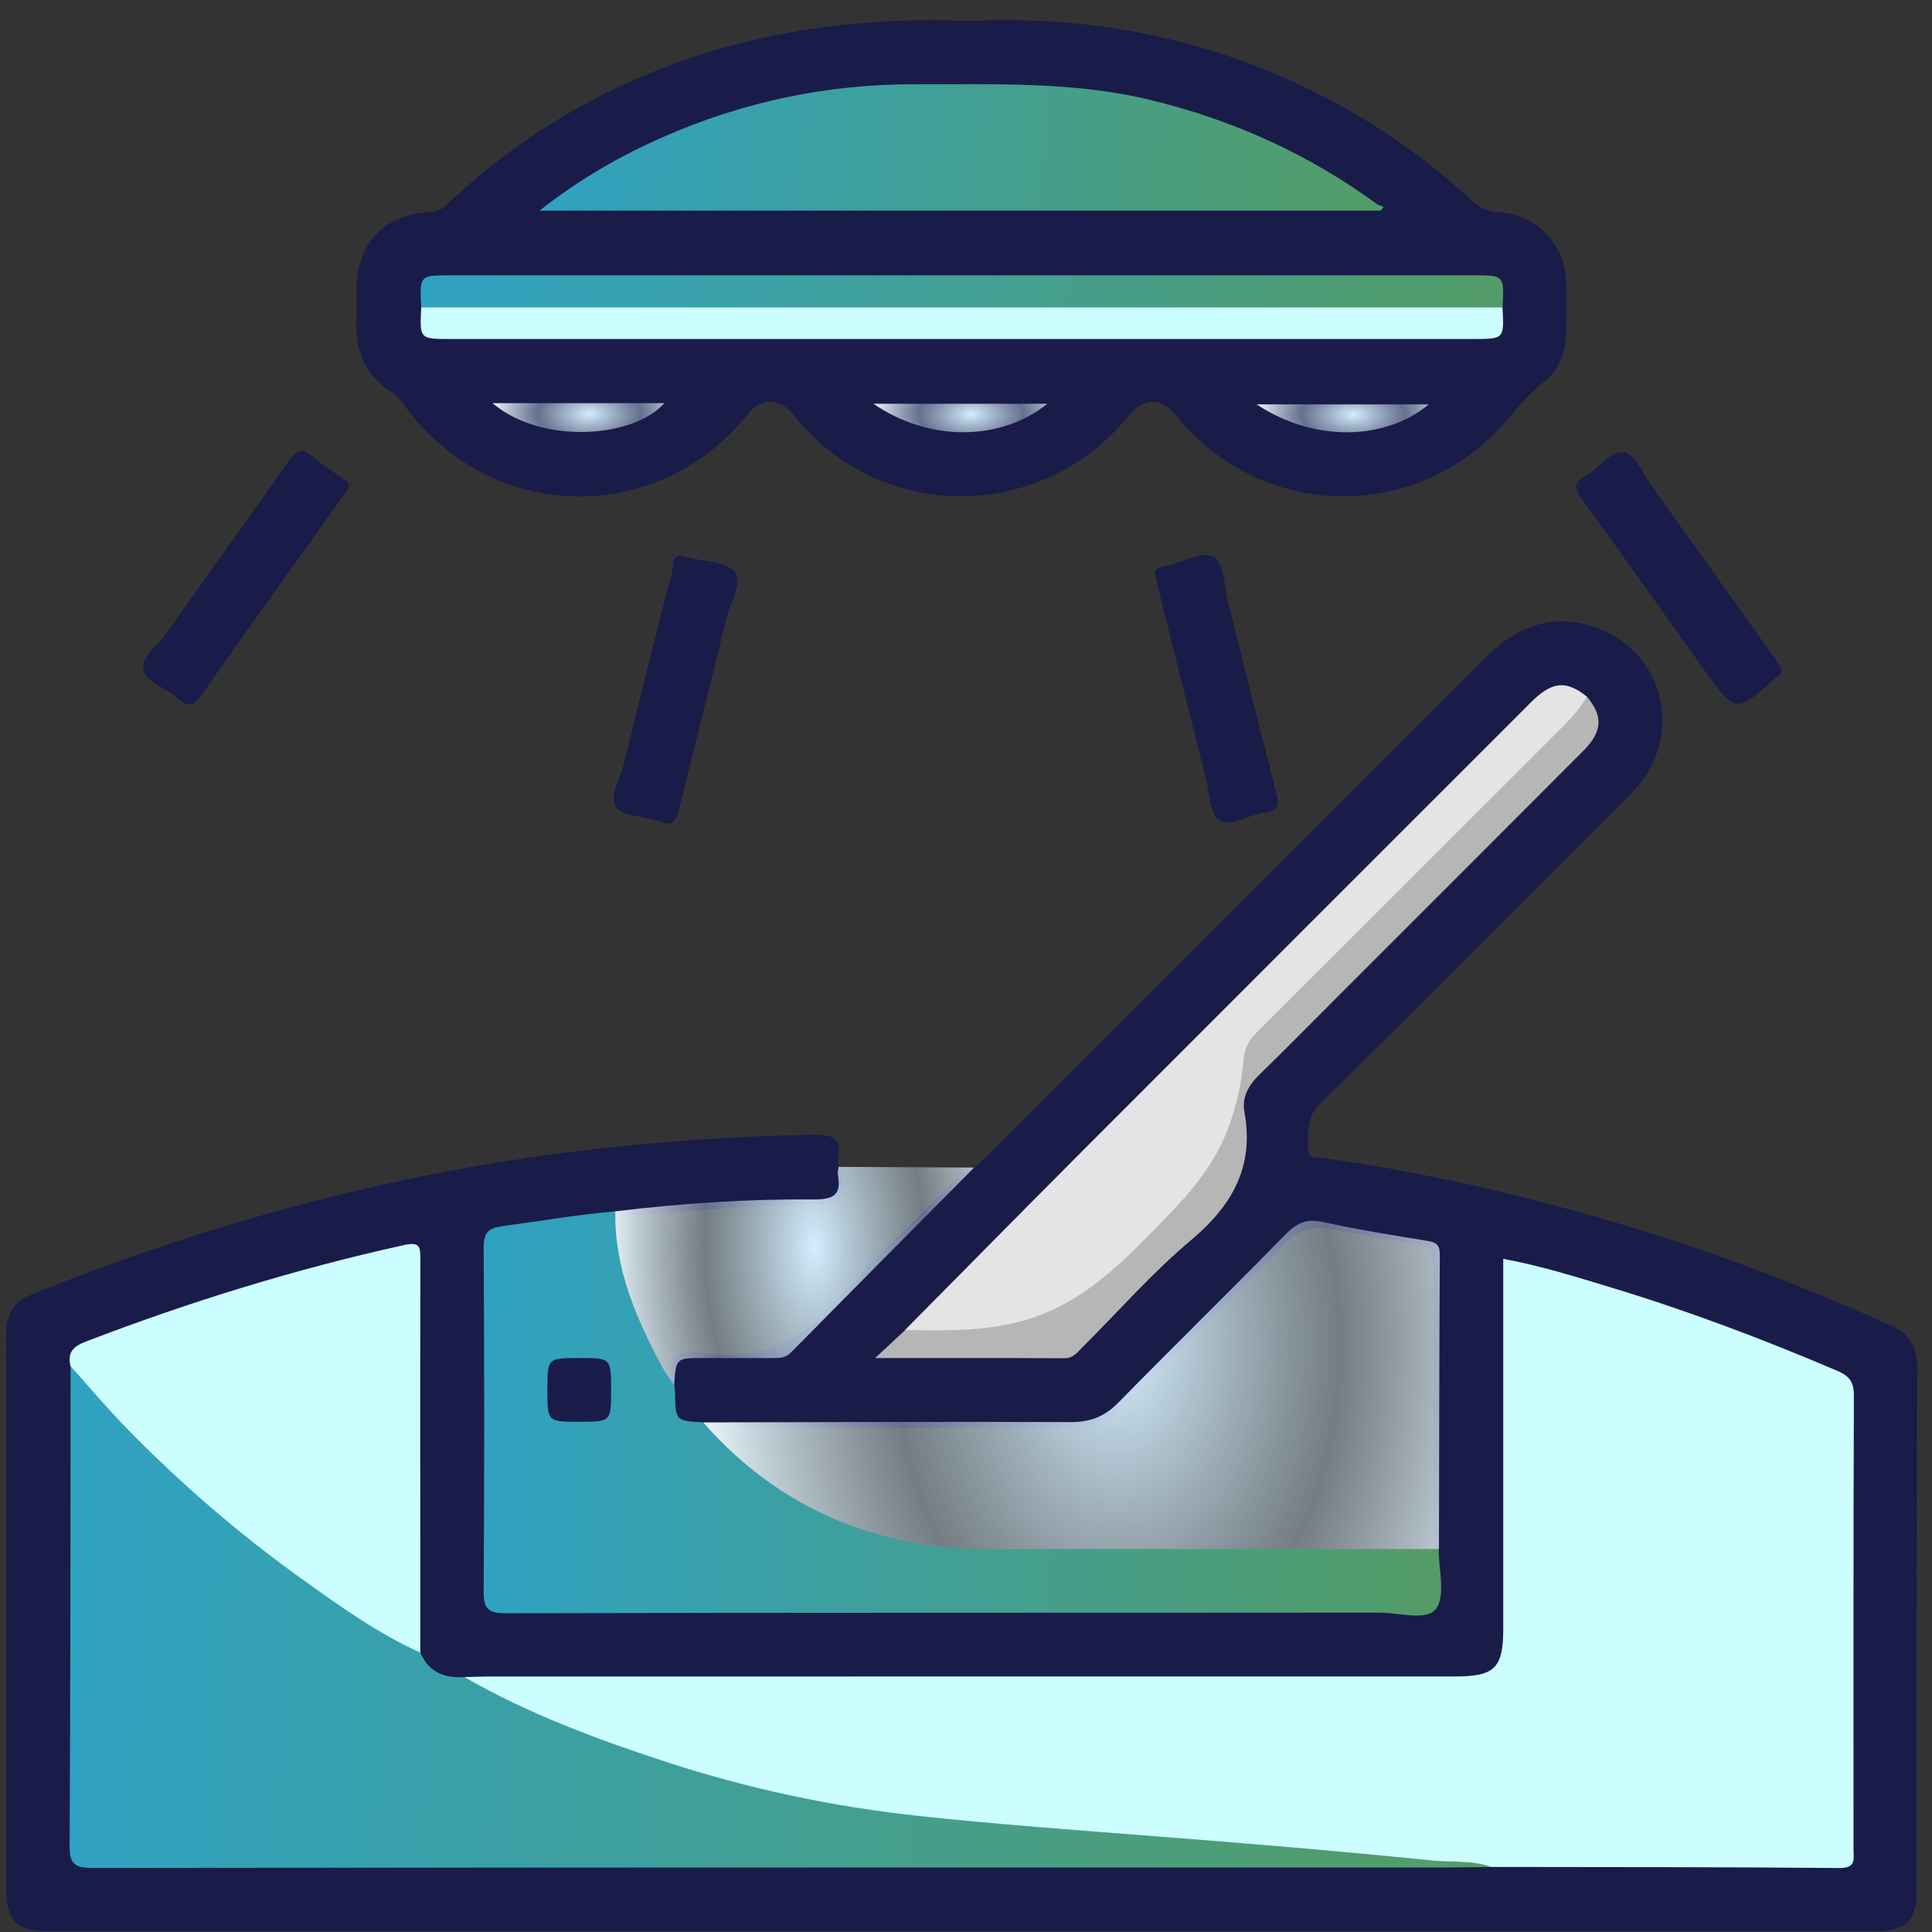 <svg xmlns="http://www.w3.org/2000/svg" width="70" height="70" viewBox="0 0 70 70" fill="none"><rect x="0" y="0" width="70" height="70" fill="#333333" stroke="none"/><path d="M35.3 42.302C35.495 42.127 35.695 41.957 35.88 41.772C41.863 35.792 47.849 29.815 53.822 23.825C54.824 22.82 55.969 22.285 57.392 22.61C60.136 23.239 61.156 26.448 59.28 28.549C58.785 29.104 58.238 29.613 57.709 30.139C54.431 33.419 51.166 36.715 47.853 39.961C47.306 40.498 47.389 41.063 47.4 41.664C47.408 42.013 47.758 41.93 47.961 41.959C51.889 42.512 55.734 43.422 59.519 44.594C62.588 45.544 65.577 46.704 68.507 48.027C69.195 48.337 69.461 48.792 69.459 49.536C69.443 55.855 69.451 62.177 69.449 68.497C69.449 69.576 69.052 69.972 67.973 69.972C45.889 69.974 23.805 69.974 1.72 69.972C0.629 69.972 0.232 69.582 0.23 68.511C0.232 61.782 0.237 55.052 0.226 48.323C0.224 47.606 0.494 47.163 1.17 46.891C7.11 44.501 13.236 42.784 19.578 41.884C22.863 41.418 26.166 41.179 29.485 41.113C30.204 41.1 30.503 41.261 30.362 41.994C30.345 42.084 30.378 42.183 30.387 42.279C30.763 43.156 30.568 43.632 29.745 43.64C27.255 43.665 24.779 43.89 22.298 44.081C21.063 44.264 19.825 44.426 18.588 44.596C18.006 44.675 17.763 44.943 17.765 45.538C17.773 49.503 17.773 53.468 17.767 57.43C17.767 57.981 17.99 58.228 18.54 58.201C18.756 58.19 18.971 58.203 19.187 58.203C29.614 58.203 40.039 58.203 50.467 58.203C50.659 58.203 50.85 58.207 51.043 58.201C51.821 58.176 51.895 58.103 51.918 57.318C51.927 56.958 51.902 56.598 51.937 56.239C51.941 52.899 51.939 49.561 51.937 46.221C51.937 45.238 51.897 45.184 50.916 45.012C49.969 44.846 49.025 44.667 48.077 44.511C47.471 44.411 47.026 44.582 46.596 45.018C44.692 46.953 42.745 48.848 40.853 50.794C40.199 51.467 39.486 51.742 38.551 51.737C34.178 51.708 29.807 51.718 25.434 51.729C24.318 51.692 24.252 51.617 24.247 50.386C24.324 49.019 24.339 48.894 25.696 49.046C27.614 49.262 29.007 48.638 30.248 47.167C31.526 45.652 33.033 44.332 34.437 42.925C34.691 42.669 34.947 42.42 35.3 42.302Z" fill="#191C49"></path><path d="M35.129 0.758C38.901 0.573 42.806 1.176 46.522 2.812C49.022 3.913 51.29 5.38 53.293 7.241C53.584 7.511 53.867 7.669 54.293 7.689C55.634 7.748 56.677 8.814 56.743 10.152C56.773 10.799 56.766 11.449 56.743 12.097C56.716 12.798 56.459 13.444 55.904 13.866C55.378 14.267 54.991 14.764 54.571 15.254C51.35 18.996 45.649 18.873 42.563 15.001C42.091 14.409 41.414 14.415 40.934 15.014C37.775 18.966 31.88 18.969 28.738 15.022C28.252 14.411 27.584 14.4 27.109 14.993C23.821 19.106 17.764 18.96 14.655 14.697C14.543 14.544 14.435 14.363 14.281 14.271C13.205 13.629 12.845 12.653 12.912 11.46C12.93 11.148 12.914 10.836 12.916 10.524C12.926 8.814 13.864 7.8 15.58 7.677C15.809 7.66 15.985 7.604 16.152 7.444C20.888 2.945 27.294 0.424 35.129 0.758Z" fill="#191C49"></path><path d="M35.295 42.302C33.081 44.534 30.864 46.764 28.656 49.004C28.457 49.204 28.241 49.206 28.002 49.206C27.162 49.204 26.322 49.204 25.479 49.204C24.487 49.204 24.487 49.204 24.427 50.201C24.153 50.216 24.068 49.99 23.962 49.815C23.001 48.248 22.355 46.56 22.12 44.731C22.085 44.455 21.919 44.104 22.29 43.89C24.676 43.601 27.073 43.438 29.477 43.459C30.192 43.465 30.498 43.297 30.357 42.562C30.34 42.472 30.373 42.372 30.383 42.277C32.021 42.287 33.659 42.295 35.295 42.302Z" fill="url(#paint0_radial_118_729)"></path><path d="M64.563 24.237C64.576 24.412 64.445 24.455 64.363 24.53C62.888 25.869 62.886 25.869 61.734 24.256C60.271 22.207 58.818 20.155 57.339 18.118C57.071 17.75 56.95 17.505 57.449 17.241C57.948 16.977 58.382 16.283 58.86 16.391C59.269 16.483 59.546 17.191 59.866 17.638C61.333 19.683 62.794 21.733 64.255 23.782C64.365 23.936 64.469 24.098 64.563 24.237Z" fill="#191C49"></path><path d="M12.635 17.665C12.55 17.788 12.46 17.927 12.364 18.064C10.681 20.425 8.987 22.778 7.322 25.151C7.04 25.552 6.842 25.646 6.45 25.305C6.038 24.944 5.319 24.715 5.201 24.295C5.074 23.85 5.714 23.389 6.028 22.946C7.505 20.851 9.01 18.775 10.482 16.678C10.737 16.316 10.931 16.204 11.3 16.522C11.643 16.817 12.036 17.054 12.4 17.329C12.502 17.404 12.672 17.453 12.635 17.665Z" fill="#191C49"></path><path d="M24.816 20.168C24.839 20.176 24.862 20.184 24.885 20.189C25.485 20.349 26.294 20.334 26.622 20.721C26.924 21.08 26.46 21.824 26.321 22.394C25.758 24.723 25.163 27.041 24.592 29.367C24.498 29.755 24.386 29.946 23.923 29.767C23.393 29.56 22.611 29.62 22.331 29.258C22.038 28.878 22.482 28.19 22.615 27.642C23.177 25.314 23.762 22.992 24.363 20.673C24.411 20.475 24.311 20.008 24.816 20.168Z" fill="#191C49"></path><path d="M41.882 20.889C41.784 20.695 41.872 20.6 42.03 20.548C42.121 20.517 42.219 20.512 42.312 20.494C42.89 20.383 43.578 19.906 43.998 20.198C44.359 20.446 44.357 21.236 44.495 21.791C45.076 24.089 45.644 26.392 46.232 28.688C46.342 29.115 46.357 29.397 45.795 29.453C45.236 29.509 44.578 29.996 44.176 29.721C43.827 29.482 43.823 28.728 43.688 28.196C43.108 25.899 42.533 23.597 41.959 21.298C41.926 21.155 41.905 21.013 41.882 20.889Z" fill="#191C49"></path><path d="M16.837 60.764C17.124 60.757 17.413 60.743 17.701 60.743C29.378 60.741 41.054 60.743 52.732 60.741C54.157 60.741 54.465 60.433 54.465 59.014C54.465 54.57 54.465 50.127 54.465 45.611C55.818 45.858 57.084 46.259 58.351 46.642C61.151 47.489 63.886 48.522 66.579 49.672C67.014 49.859 67.172 50.077 67.17 50.571C67.149 56.05 67.157 61.528 67.157 67.007C67.157 67.358 67.259 67.687 66.648 67.682C62.444 67.643 58.239 67.651 54.035 67.643C52.698 67.535 51.356 67.549 50.017 67.448C47.432 67.254 44.849 67.032 42.269 66.805C40.237 66.626 38.204 66.446 36.171 66.296C32.3 66.009 28.488 65.421 24.774 64.264C22.292 63.492 19.859 62.593 17.546 61.4C17.263 61.254 16.885 61.184 16.837 60.764Z" fill="#CCFDFF"></path><path d="M16.825 60.764C19.122 62.083 21.583 63.002 24.091 63.823C27.101 64.81 30.179 65.463 33.329 65.8C36.158 66.103 38.993 66.307 41.83 66.529C45.19 66.789 48.549 67.069 51.901 67.41C52.606 67.481 53.337 67.391 54.023 67.641C53.52 67.649 53.015 67.662 52.512 67.662C36.125 67.664 19.737 67.66 3.35 67.678C2.709 67.678 2.516 67.537 2.522 66.864C2.556 61.075 2.551 55.283 2.558 49.493C3.142 49.719 3.48 50.237 3.863 50.675C6.062 53.182 8.608 55.285 11.295 57.237C12.384 58.029 13.506 58.77 14.685 59.419C14.901 59.538 15.071 59.702 15.235 59.878C15.526 60.6 16.11 60.799 16.825 60.764Z" fill="url(#paint1_linear_118_729)"></path><path d="M25.486 51.536C29.925 51.529 34.366 51.507 38.805 51.525C39.508 51.527 40.029 51.321 40.52 50.819C42.519 48.78 44.562 46.782 46.56 44.742C46.965 44.33 47.318 44.137 47.923 44.272C49.184 44.555 50.463 44.754 51.741 44.964C52.063 45.016 52.169 45.132 52.167 45.469C52.146 49.021 52.144 52.573 52.136 56.123C51.884 56.368 51.562 56.339 51.254 56.339C45.807 56.343 40.356 56.428 34.911 56.31C31.388 56.235 28.358 54.792 25.87 52.271C25.67 52.07 25.434 51.874 25.486 51.536Z" fill="url(#paint2_radial_118_729)"></path><path d="M25.478 51.536C27.704 54.07 30.478 55.558 33.831 56.007C34.504 56.098 35.167 56.123 35.836 56.125C41.265 56.129 46.697 56.125 52.126 56.123C52.12 56.863 52.386 57.808 52.03 58.288C51.688 58.746 50.686 58.428 49.975 58.428C39.425 58.438 28.876 58.426 18.326 58.451C17.64 58.453 17.52 58.245 17.524 57.619C17.551 53.484 17.549 49.352 17.524 45.218C17.52 44.659 17.692 44.493 18.23 44.422C19.584 44.243 20.932 44.004 22.294 43.89C22.256 45.933 23.034 47.731 23.969 49.483C24.102 49.734 24.276 49.961 24.432 50.2C24.441 50.293 24.455 50.385 24.457 50.48C24.478 51.48 24.478 51.48 25.478 51.536Z" fill="url(#paint3_linear_118_729)"></path><path d="M15.229 59.878C13.673 59.176 12.297 58.182 10.921 57.197C8.622 55.551 6.49 53.704 4.52 51.677C3.838 50.975 3.208 50.224 2.553 49.495C2.443 49.019 2.626 48.794 3.098 48.612C6.856 47.169 10.69 45.985 14.622 45.114C15.21 44.983 15.233 45.16 15.231 45.636C15.221 50.382 15.229 55.131 15.229 59.878Z" fill="#CCFDFF"></path><path d="M32.789 48.19C34.931 46.028 37.066 43.857 39.217 41.703C44.626 36.285 50.039 30.875 55.452 25.463C56.232 24.682 56.735 24.634 57.491 25.237C57.523 25.823 57.072 26.126 56.729 26.471C53.41 29.805 50.08 33.13 46.753 36.456C45.352 37.858 45.31 37.85 44.972 39.739C44.778 40.837 44.365 41.832 43.7 42.68C42.291 44.476 40.742 46.155 38.749 47.328C36.98 48.371 35.021 48.491 33.029 48.335C32.932 48.327 32.853 48.267 32.789 48.19Z" fill="#E4E4E4"></path><path d="M32.798 48.19C34.427 48.208 36.052 48.258 37.623 47.672C39.562 46.949 40.915 45.484 42.3 44.062C43.204 43.135 44.022 42.142 44.492 40.897C44.8 40.082 44.989 39.243 45.056 38.39C45.091 37.962 45.257 37.684 45.538 37.403C49.227 33.724 52.91 30.035 56.597 26.353C56.939 26.012 57.257 25.657 57.498 25.239C58.095 25.972 58.064 26.506 57.342 27.23C54.391 30.189 51.434 33.141 48.48 36.096C47.529 37.046 46.587 38.006 45.623 38.945C45.236 39.322 44.989 39.752 45.087 40.288C45.45 42.262 44.654 43.672 43.158 44.929C41.747 46.113 40.521 47.518 39.211 48.822C39.03 49.004 38.881 49.214 38.563 49.212C36.339 49.2 34.115 49.206 31.708 49.206C32.157 48.788 32.478 48.489 32.798 48.19Z" fill="#B6B6B6"></path><path d="M50.03 7.631C39.919 7.631 29.806 7.631 19.549 7.631C20.993 6.492 22.459 5.655 24.011 4.971C26.923 3.687 29.976 3.042 33.166 3.053C36.018 3.063 38.877 2.941 41.689 3.624C44.666 4.345 47.4 5.576 49.872 7.382C49.946 7.436 50.044 7.457 50.13 7.494C50.098 7.538 50.063 7.584 50.03 7.631Z" fill="url(#paint4_linear_118_729)"></path><path d="M15.264 11.139C15.2 9.976 15.2 9.976 16.334 9.976C28.678 9.976 41.025 9.976 53.37 9.976C54.503 9.976 54.503 9.976 54.44 11.139C54.164 11.397 53.815 11.362 53.484 11.362C41.062 11.368 28.642 11.368 16.22 11.362C15.888 11.362 15.54 11.399 15.264 11.139Z" fill="url(#paint5_linear_118_729)"></path><path d="M15.263 11.139C28.321 11.139 41.379 11.139 54.439 11.139C54.5 12.283 54.5 12.283 53.359 12.283C41.02 12.283 28.681 12.283 16.344 12.283C15.201 12.283 15.201 12.283 15.263 11.139Z" fill="#CCFDFF"></path><path d="M17.843 14.606C19.992 14.606 22.025 14.606 24.072 14.606C22.941 15.878 19.631 16.119 17.843 14.606Z" fill="url(#paint6_radial_118_729)"></path><path d="M31.645 14.629C33.819 14.629 35.86 14.629 37.948 14.629C36.244 15.998 33.657 16.013 31.645 14.629Z" fill="url(#paint7_radial_118_729)"></path><path d="M51.766 14.652C50.154 15.988 47.574 16.011 45.531 14.652C47.666 14.652 49.713 14.652 51.766 14.652Z" fill="url(#paint8_radial_118_729)"></path><path d="M22.14 50.364C22.14 51.513 22.14 51.513 20.982 51.513C19.833 51.513 19.833 51.513 19.833 50.353C19.833 49.204 19.833 49.204 20.992 49.204C22.14 49.204 22.14 49.204 22.14 50.364Z" fill="#191C49"></path><defs><radialGradient id="paint0_radial_118_729" cx="0" cy="0" r="1" gradientUnits="userSpaceOnUse" gradientTransform="translate(29.495 45.195) rotate(-0.689) scale(7.443 14.556)"><stop stop-color="#D3EEFF"></stop><stop offset="0.536" stop-color="#BFD3DF" stop-opacity="0.463"></stop><stop offset="1" stop-color="#E8F4FC"></stop></radialGradient><linearGradient id="paint1_linear_118_729" x1="-12.982" y1="56.154" x2="67.561" y2="59.443" gradientUnits="userSpaceOnUse"><stop offset="0.027" stop-color="#26A3D9"></stop><stop offset="1" stop-color="#5D9B4F"></stop></linearGradient><radialGradient id="paint2_radial_118_729" cx="0" cy="0" r="1" gradientUnits="userSpaceOnUse" gradientTransform="translate(40.477 48.7) rotate(-0.524) scale(14.999 22.307)"><stop stop-color="#D3EEFF"></stop><stop offset="0.536" stop-color="#BFD3DF" stop-opacity="0.463"></stop><stop offset="1" stop-color="#E8F4FC"></stop></radialGradient><linearGradient id="paint3_linear_118_729" x1="7.08" y1="49.255" x2="61.362" y2="51.108" gradientUnits="userSpaceOnUse"><stop offset="0.027" stop-color="#26A3D9"></stop><stop offset="1" stop-color="#5D9B4F"></stop></linearGradient><linearGradient id="paint4_linear_118_729" x1="10.343" y1="4.728" x2="57.809" y2="9.297" gradientUnits="userSpaceOnUse"><stop offset="0.027" stop-color="#26A3D9"></stop><stop offset="1" stop-color="#5D9B4F"></stop></linearGradient><linearGradient id="paint5_linear_118_729" x1="3.435" y1="10.486" x2="56.151" y2="31.928" gradientUnits="userSpaceOnUse"><stop offset="0.027" stop-color="#26A3D9"></stop><stop offset="1" stop-color="#5D9B4F"></stop></linearGradient><radialGradient id="paint6_radial_118_729" cx="0" cy="0" r="1" gradientUnits="userSpaceOnUse" gradientTransform="translate(21.343 14.991) rotate(-0.194) scale(3.501 1.922)"><stop stop-color="#D3EEFF"></stop><stop offset="0.536" stop-color="#BFD3DF" stop-opacity="0.463"></stop><stop offset="1" stop-color="#E8F4FC"></stop></radialGradient><radialGradient id="paint7_radial_118_729" cx="0" cy="0" r="1" gradientUnits="userSpaceOnUse" gradientTransform="translate(35.187 15.009) rotate(-0.189) scale(3.542 1.896)"><stop stop-color="#D3EEFF"></stop><stop offset="0.536" stop-color="#BFD3DF" stop-opacity="0.463"></stop><stop offset="1" stop-color="#E8F4FC"></stop></radialGradient><radialGradient id="paint8_radial_118_729" cx="0" cy="0" r="1" gradientUnits="userSpaceOnUse" gradientTransform="translate(49.035 15.024) rotate(-0.187) scale(3.504 1.856)"><stop stop-color="#D3EEFF"></stop><stop offset="0.536" stop-color="#BFD3DF" stop-opacity="0.463"></stop><stop offset="1" stop-color="#E8F4FC"></stop></radialGradient></defs></svg>